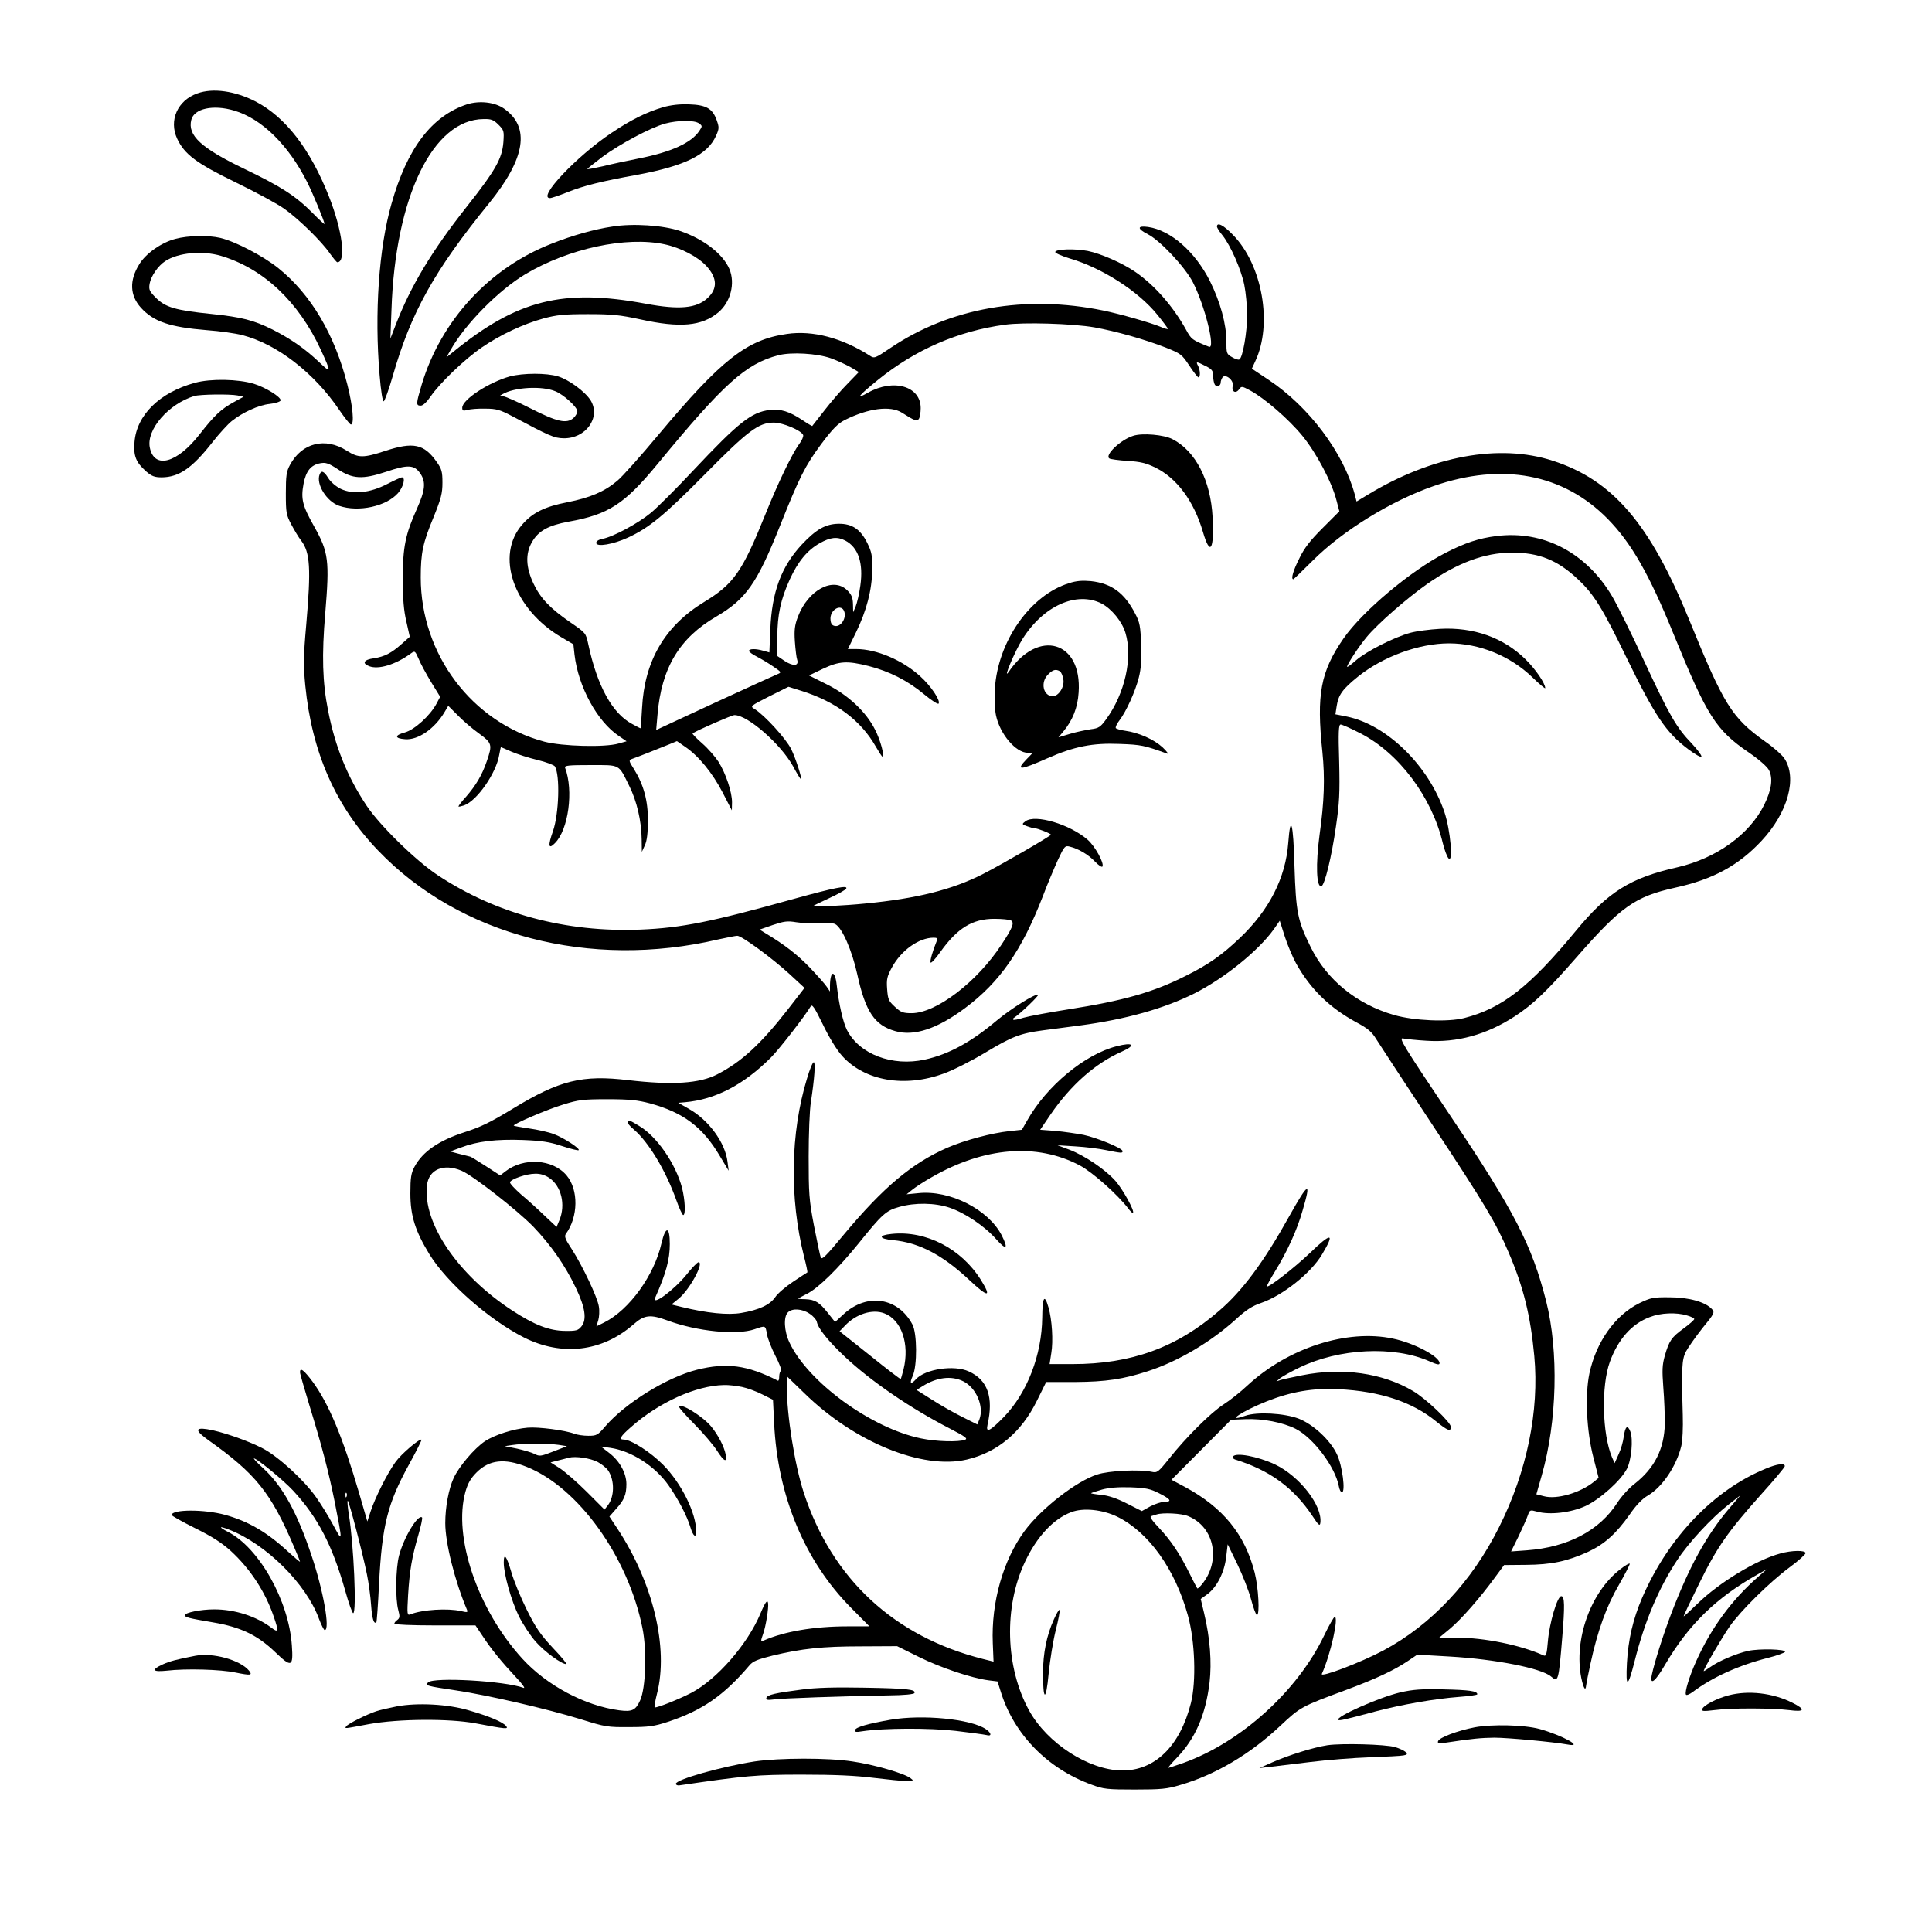 <?xml version="1.0" standalone="no"?>
<!DOCTYPE svg PUBLIC "-//W3C//DTD SVG 20010904//EN"
 "http://www.w3.org/TR/2001/REC-SVG-20010904/DTD/svg10.dtd">
<svg version="1.0" xmlns="http://www.w3.org/2000/svg"
 width="1024pt" height="1024pt" viewBox="0 0 1024 1024"
 preserveAspectRatio="xMidYMid meet">
<g transform="translate(0,1024) scale(0.1,-0.1)"
fill="#000000" stroke="none">
<path d="M1046 9745 c-105 -37 -152 -143 -107 -240 39 -83 101 -130 311 -232
107 -52 223 -115 256 -139 76 -53 201 -176 243 -238 18 -25 35 -46 39 -46 48
0 27 168 -45 350 -99 250 -229 419 -388 502 -109 56 -226 73 -309 43z m195
-91 c146 -43 288 -182 388 -381 30 -60 91 -207 91 -220 0 -3 -28 22 -61 56
-92 93 -169 142 -362 235 -231 111 -304 178 -283 261 15 60 116 82 227 49z"/>
<path d="M2475 9687 c-187 -62 -317 -233 -400 -527 -67 -234 -91 -581 -63
-908 7 -86 16 -141 22 -139 5 2 27 62 48 135 96 335 219 557 512 917 191 236
217 401 78 499 -49 35 -131 44 -197 23z m167 -108 c29 -29 30 -33 26 -93 -7
-87 -42 -149 -193 -340 -188 -238 -298 -422 -377 -626 l-29 -75 6 155 c20 596
219 1007 488 1009 41 1 53 -4 79 -30z"/>
<path d="M3515 9672 c-90 -27 -169 -66 -275 -137 -184 -123 -394 -345 -325
-345 8 0 49 14 92 31 87 35 180 58 373 93 251 47 370 106 415 206 17 38 17 45
4 82 -22 63 -56 82 -147 85 -51 2 -97 -4 -137 -15z m190 -86 c18 -13 18 -15 2
-39 -42 -64 -149 -113 -322 -147 -60 -12 -146 -30 -189 -41 -44 -10 -81 -17
-83 -15 -2 1 34 30 79 64 93 69 257 156 333 177 67 18 156 19 180 1z"/>
<path d="M3245 9039 c-95 -14 -212 -47 -320 -90 -332 -129 -588 -408 -690
-748 -30 -102 -31 -111 -5 -111 12 0 31 18 52 48 48 71 183 200 271 260 99 68
219 124 327 154 71 19 110 23 235 23 128 0 169 -4 280 -28 209 -46 324 -36
412 37 65 54 91 154 59 230 -34 80 -136 159 -262 202 -89 30 -250 41 -359 23z
m278 -94 c84 -18 177 -66 222 -116 57 -63 59 -119 5 -169 -58 -54 -149 -63
-326 -30 -440 82 -683 21 -1023 -256 l-35 -28 23 40 c77 137 255 317 396 401
229 136 534 202 738 158z"/>
<path d="M6450 9039 c0 -5 13 -27 30 -47 42 -53 98 -179 115 -262 8 -39 15
-112 15 -161 0 -90 -23 -224 -41 -234 -5 -4 -22 2 -39 12 -29 16 -30 21 -30
84 0 92 -32 208 -87 319 -79 157 -209 270 -328 287 -58 8 -59 -9 -2 -38 65
-33 196 -172 239 -254 63 -122 122 -357 86 -343 -90 36 -94 39 -122 91 -69
124 -167 236 -269 306 -70 48 -183 97 -252 111 -69 13 -167 10 -172 -5 -2 -6
32 -21 74 -34 173 -50 367 -175 467 -299 31 -38 56 -72 56 -75 0 -3 -17 1 -37
10 -52 22 -217 69 -305 87 -413 85 -812 15 -1128 -198 -83 -56 -86 -57 -110
-41 -147 94 -302 135 -439 115 -213 -30 -347 -136 -680 -533 -94 -113 -193
-224 -220 -246 -68 -57 -143 -89 -264 -113 -119 -23 -184 -55 -238 -117 -146
-165 -48 -449 207 -599 l63 -37 6 -55 c20 -170 120 -354 235 -431 l41 -28 -43
-12 c-72 -21 -298 -15 -393 10 -383 102 -655 463 -655 870 0 130 11 183 68
320 40 99 47 126 47 183 0 58 -4 72 -30 109 -67 96 -124 108 -273 59 -116 -38
-143 -38 -204 1 -114 73 -238 42 -301 -75 -19 -35 -22 -57 -22 -151 0 -102 2
-114 29 -165 16 -30 39 -69 52 -85 48 -63 53 -148 27 -447 -15 -169 -15 -216
-5 -321 35 -355 161 -641 386 -875 432 -451 1122 -631 1804 -471 46 10 91 19
100 19 25 -1 184 -118 277 -203 l79 -73 -89 -115 c-143 -183 -245 -277 -373
-343 -94 -49 -239 -58 -472 -31 -244 29 -363 0 -610 -150 -120 -73 -171 -98
-255 -125 -140 -45 -225 -104 -268 -184 -18 -34 -22 -57 -22 -141 0 -120 26
-200 101 -323 93 -151 316 -347 501 -441 201 -101 414 -76 580 69 58 51 89 55
181 21 157 -58 368 -79 462 -46 58 20 57 21 65 -27 4 -23 24 -74 45 -115 21
-40 34 -75 29 -79 -5 -3 -9 -17 -9 -30 0 -14 -3 -24 -7 -22 -163 83 -272 97
-429 58 -159 -40 -379 -176 -486 -300 -40 -47 -46 -50 -90 -50 -26 0 -59 5
-75 11 -45 18 -190 37 -246 32 -75 -6 -175 -38 -227 -72 -57 -39 -137 -133
-166 -196 -26 -57 -44 -153 -44 -238 0 -104 50 -305 115 -459 6 -14 2 -15 -32
-7 -70 16 -203 8 -267 -17 -18 -7 -19 -3 -13 102 8 130 20 200 54 317 14 48
23 90 20 94 -21 20 -97 -106 -122 -202 -18 -69 -20 -232 -4 -289 9 -33 8 -42
-5 -52 -9 -6 -16 -15 -16 -20 0 -5 96 -9 215 -9 l215 0 37 -55 c47 -72 103
-140 177 -219 34 -36 52 -61 41 -57 -101 37 -477 58 -506 29 -17 -17 -10 -19
151 -43 166 -25 479 -97 660 -153 128 -40 141 -42 255 -41 103 0 132 4 205 28
182 60 297 140 432 299 18 22 43 32 123 52 154 37 263 49 470 49 l190 1 115
-57 c115 -57 278 -112 369 -124 l48 -6 18 -57 c70 -224 247 -405 480 -490 64
-24 83 -26 230 -26 138 0 171 3 240 24 186 54 369 162 530 313 108 101 109
102 355 193 150 56 249 102 320 150 l52 35 172 -10 c242 -14 486 -62 537 -106
38 -33 40 -25 59 206 14 168 13 220 -5 220 -21 0 -63 -142 -71 -240 -6 -69 -9
-80 -23 -74 -121 55 -314 94 -459 94 l-94 0 59 49 c60 51 156 160 237 271 l48
65 116 1 c133 1 217 18 329 69 86 40 148 95 220 197 35 51 68 85 98 102 76 45
150 155 176 261 7 29 10 98 8 165 -7 247 -5 293 16 335 11 21 50 77 87 124 65
79 67 85 52 102 -34 38 -122 63 -224 63 -88 1 -100 -2 -161 -31 -129 -64 -229
-205 -265 -373 -24 -115 -15 -305 21 -444 l28 -109 -24 -20 c-74 -60 -199 -96
-267 -77 l-39 10 29 102 c81 285 90 654 23 921 -76 298 -166 474 -513 991
-246 367 -271 408 -245 402 15 -3 71 -9 123 -12 163 -11 319 32 468 129 96 62
173 136 327 312 236 270 311 323 523 370 201 44 336 117 459 249 139 149 190
333 120 437 -12 18 -58 59 -103 90 -175 125 -218 194 -401 644 -208 510 -405
740 -723 843 -284 92 -641 26 -982 -181 l-58 -35 -10 39 c-60 220 -242 463
-455 605 l-90 60 18 39 c93 196 38 511 -118 670 -49 51 -85 70 -85 44z m-650
-534 c116 -21 265 -63 378 -107 80 -32 86 -36 125 -95 23 -35 45 -63 49 -63
11 0 10 38 -2 61 -13 24 -9 24 40 -1 34 -17 40 -25 40 -53 0 -17 4 -38 9 -46
10 -15 31 -7 31 12 0 7 4 18 9 26 15 23 62 -15 55 -44 -8 -30 15 -44 33 -19
13 18 15 18 58 -5 77 -41 206 -153 278 -241 75 -92 157 -247 181 -343 l15 -57
-88 -88 c-66 -66 -97 -105 -124 -161 -33 -65 -46 -111 -32 -111 2 0 48 44 102
98 159 159 415 317 642 396 363 126 687 65 922 -174 125 -127 220 -293 349
-610 178 -436 224 -509 400 -629 54 -37 97 -75 106 -93 22 -43 14 -104 -25
-183 -78 -158 -253 -284 -461 -332 -249 -56 -367 -130 -537 -336 -245 -297
-392 -412 -593 -463 -87 -22 -265 -14 -370 16 -199 57 -358 187 -443 360 -70
142 -78 184 -86 430 -6 230 -21 282 -33 122 -14 -185 -101 -356 -256 -503 -94
-90 -166 -141 -287 -201 -174 -88 -331 -132 -624 -178 -102 -16 -208 -36 -236
-44 -27 -9 -51 -13 -54 -11 -2 3 -2 6 0 8 37 24 139 122 131 125 -17 5 -141
-72 -218 -136 -138 -116 -255 -180 -382 -208 -172 -38 -347 28 -413 157 -21
42 -43 138 -54 237 -9 82 -34 81 -36 -1 l0 -32 -17 25 c-9 14 -50 60 -91 103
-66 68 -131 119 -236 182 l-29 18 69 24 c60 20 78 23 125 15 30 -5 85 -7 121
-5 37 3 75 1 86 -5 37 -20 89 -140 117 -267 43 -196 91 -269 201 -300 99 -29
223 12 370 122 185 138 301 306 412 592 24 64 61 151 80 193 34 73 38 77 62
71 46 -11 99 -42 134 -79 19 -20 37 -32 40 -27 11 17 -39 108 -78 142 -94 82
-278 137 -330 98 -20 -15 -19 -16 8 -26 16 -6 34 -11 41 -11 15 0 86 -28 86
-34 0 -7 -261 -158 -359 -208 -164 -84 -354 -131 -626 -157 -109 -11 -275 -19
-275 -13 0 1 38 20 84 41 46 21 87 44 91 51 12 20 -63 5 -280 -55 -434 -121
-592 -153 -810 -162 -394 -16 -765 83 -1076 289 -116 77 -307 264 -376 368
-102 153 -167 314 -204 504 -30 150 -34 293 -15 516 23 279 18 323 -59 460
-62 110 -71 145 -56 226 13 68 39 100 90 109 28 5 44 -1 90 -31 79 -53 132
-56 256 -15 118 40 151 38 183 -9 30 -44 26 -88 -18 -186 -61 -135 -75 -203
-75 -369 0 -112 5 -170 19 -230 l18 -80 -43 -38 c-56 -50 -91 -67 -147 -76
-54 -7 -65 -27 -25 -42 49 -19 139 8 220 67 22 16 23 15 42 -28 10 -25 40 -80
66 -123 l48 -78 -19 -36 c-34 -64 -117 -139 -168 -153 -56 -15 -55 -32 2 -36
68 -5 156 55 209 145 l19 32 50 -50 c27 -28 77 -71 112 -96 70 -51 73 -59 42
-148 -25 -73 -57 -127 -109 -187 -23 -25 -41 -49 -41 -52 0 -3 13 0 29 5 69
24 171 171 187 268 4 22 8 41 9 41 1 0 27 -11 56 -24 30 -13 92 -33 138 -44
46 -11 88 -27 92 -34 28 -46 22 -250 -10 -343 -28 -78 -24 -99 10 -64 72 71
100 279 54 400 -4 12 20 14 135 14 160 0 147 7 205 -110 40 -80 65 -186 66
-283 l1 -67 16 35 c11 24 16 64 16 130 1 107 -23 192 -74 274 -27 42 -28 47
-12 53 24 8 148 57 199 78 l41 17 45 -31 c70 -48 143 -137 197 -241 l49 -95 1
43 c0 54 -33 153 -72 215 -17 26 -55 70 -86 97 -31 27 -54 51 -51 53 23 16
208 97 222 97 70 0 245 -153 311 -272 20 -38 39 -68 41 -68 8 0 -26 107 -51
159 -27 55 -141 180 -194 213 -25 15 -25 15 77 67 l102 51 67 -21 c183 -57
317 -157 396 -296 17 -29 32 -53 35 -53 13 0 -10 87 -39 143 -47 94 -143 184
-256 240 l-94 47 73 35 c87 41 128 44 243 15 110 -28 208 -78 293 -149 40 -33
75 -56 78 -50 11 16 -41 94 -98 145 -93 85 -231 144 -339 144 l-44 0 43 88
c56 115 85 225 86 332 1 75 -2 93 -26 142 -36 73 -81 103 -152 102 -69 -1
-119 -29 -195 -110 -109 -117 -159 -252 -167 -450 l-5 -122 -32 9 c-41 12 -76
11 -76 -1 0 -5 19 -19 43 -31 23 -12 62 -35 86 -52 44 -30 45 -31 20 -41 -13
-5 -163 -74 -333 -152 l-308 -143 7 81 c21 248 116 407 313 521 156 92 214
174 335 477 105 263 135 322 221 438 60 80 87 107 124 126 126 63 241 77 302
39 69 -44 81 -48 91 -32 5 8 9 33 9 56 0 116 -143 158 -279 82 -70 -40 -53
-18 53 68 198 160 423 258 672 292 98 14 362 6 474 -14z m-1396 -164 c33 -12
79 -33 104 -47 l44 -26 -60 -62 c-33 -33 -88 -97 -122 -141 -34 -44 -63 -81
-65 -83 -1 -1 -25 13 -53 32 -68 45 -114 60 -173 53 -97 -12 -165 -66 -405
-321 -87 -93 -188 -194 -224 -224 -68 -56 -199 -127 -257 -138 -20 -4 -33 -12
-33 -21 0 -24 91 -8 169 28 112 52 191 117 406 334 230 233 286 275 366 275
48 0 146 -41 156 -66 2 -7 -6 -28 -20 -46 -38 -51 -113 -206 -182 -378 -121
-300 -166 -365 -322 -460 -209 -127 -317 -312 -330 -562 -3 -60 -7 -108 -8
-108 -2 0 -22 10 -45 23 -104 55 -185 201 -232 422 -13 60 -13 60 -93 115
-109 75 -161 129 -198 208 -40 85 -43 157 -8 218 34 60 86 89 194 109 213 38
297 93 474 308 349 424 466 529 638 574 69 18 205 10 279 -16z m76 -966 c69
-36 97 -119 80 -239 -6 -45 -18 -94 -25 -111 l-13 -30 -1 43 c-1 34 -7 50 -30
73 -75 74 -208 2 -262 -140 -17 -45 -20 -71 -16 -131 3 -41 8 -85 12 -96 11
-34 -20 -37 -65 -8 l-40 27 0 100 c0 117 18 201 66 306 43 94 92 154 157 191
58 33 94 37 137 15z m-4 -380 c9 -35 -20 -77 -49 -73 -16 2 -23 11 -25 31 -7
56 61 93 74 42z m883 -1634 c18 -12 9 -37 -51 -128 -129 -197 -346 -363 -476
-363 -45 0 -57 4 -89 34 -33 30 -37 39 -41 94 -4 52 0 67 24 112 50 93 144
160 223 160 18 0 22 -4 16 -17 -22 -54 -36 -104 -33 -114 2 -7 25 17 51 54 91
128 171 177 287 177 41 0 81 -4 89 -9z m1511 -228 c76 -136 178 -235 320 -312
60 -32 81 -50 104 -88 16 -26 150 -230 297 -453 285 -433 336 -518 404 -676
80 -186 117 -337 137 -551 27 -292 -39 -613 -187 -908 -145 -290 -360 -518
-613 -653 -120 -64 -336 -146 -326 -124 47 104 91 303 68 302 -5 -1 -30 -45
-56 -99 -141 -294 -440 -565 -746 -675 -40 -14 -76 -26 -80 -26 -3 0 17 24 45
53 98 101 153 227 174 400 12 107 3 232 -29 367 l-18 75 36 26 c50 37 90 116
99 197 l8 67 51 -105 c28 -58 61 -142 73 -187 12 -46 26 -83 31 -83 16 0 8
147 -12 225 -52 203 -167 344 -368 453 l-73 39 158 159 158 159 76 3 c91 4
198 -17 266 -51 94 -48 210 -202 229 -304 3 -18 11 -33 16 -33 21 0 3 142 -26
202 -35 75 -126 159 -203 189 -77 29 -220 37 -283 15 -110 -38 -16 25 115 77
129 51 245 71 380 64 220 -11 390 -67 517 -171 61 -49 78 -56 78 -29 0 24
-134 152 -202 191 -161 95 -372 125 -585 83 -54 -11 -107 -22 -118 -26 l-20
-7 20 17 c11 9 56 34 101 56 212 103 502 117 690 34 41 -18 54 -21 54 -10 0
35 -135 107 -247 130 -243 52 -556 -49 -772 -249 -36 -34 -93 -79 -126 -100
-67 -43 -199 -174 -290 -289 -56 -70 -62 -74 -90 -68 -65 14 -229 6 -289 -14
-111 -35 -299 -182 -386 -300 -113 -154 -177 -377 -168 -594 l4 -98 -56 14
c-471 119 -800 424 -950 882 -48 147 -90 411 -90 565 l0 52 93 -90 c265 -260
626 -407 861 -352 163 38 290 145 372 312 l49 99 155 0 c161 1 254 15 383 57
161 52 333 154 466 274 55 51 88 72 135 88 114 39 264 158 323 257 70 117 51
119 -66 6 -80 -76 -218 -184 -226 -175 -2 2 17 37 42 78 66 107 118 221 147
324 47 159 32 153 -70 -29 -135 -243 -248 -396 -373 -503 -225 -195 -466 -282
-776 -282 l-122 0 9 58 c11 64 4 178 -15 243 -21 73 -32 56 -33 -54 -2 -198
-79 -398 -202 -526 -75 -77 -98 -88 -88 -43 33 146 1 238 -99 283 -77 36 -231
13 -280 -41 -28 -31 -36 -24 -17 18 24 55 23 225 -2 272 -76 143 -239 168
-362 57 l-48 -44 -38 48 c-45 57 -68 71 -120 73 -21 0 -38 2 -38 3 0 1 21 12
46 25 60 29 168 136 275 268 123 153 145 174 215 193 84 24 190 22 267 -4 82
-28 185 -97 247 -167 54 -61 66 -52 29 21 -71 137 -275 241 -442 223 l-62 -6
30 24 c17 14 63 44 104 67 278 160 557 182 784 62 68 -36 202 -156 256 -227
12 -16 23 -27 26 -24 10 9 -54 125 -93 169 -54 61 -163 134 -243 165 l-64 24
95 -6 c52 -3 126 -12 163 -20 80 -16 87 -17 87 -5 0 15 -136 71 -207 86 -37 7
-105 17 -149 21 l-81 6 55 81 c109 158 236 270 377 333 78 34 62 52 -26 29
-170 -43 -372 -211 -475 -394 l-28 -49 -65 -7 c-95 -10 -237 -48 -330 -88
-187 -82 -339 -209 -549 -461 -95 -115 -117 -136 -122 -120 -4 10 -20 87 -36
169 -26 136 -28 171 -28 365 0 118 5 249 12 290 19 125 25 210 15 210 -6 0
-22 -39 -36 -87 -88 -289 -93 -633 -16 -941 12 -46 20 -84 18 -86 -2 -1 -36
-23 -75 -49 -39 -26 -82 -62 -95 -82 -28 -41 -86 -68 -181 -84 -69 -12 -181
-1 -316 32 l-53 13 38 31 c58 47 137 193 105 193 -6 0 -36 -31 -67 -70 -66
-80 -183 -166 -162 -117 57 128 77 202 77 283 0 95 -22 98 -44 5 -38 -170
-170 -353 -303 -420 l-42 -21 10 33 c5 17 7 50 3 72 -7 48 -86 215 -144 305
-34 51 -40 67 -31 80 66 90 68 234 4 310 -73 87 -228 97 -325 21 l-27 -21 -77
50 c-42 27 -79 50 -83 50 -3 1 -28 7 -56 14 l-49 13 57 21 c86 33 187 45 327
40 100 -4 142 -10 208 -32 46 -15 86 -25 89 -22 9 8 -78 65 -131 85 -29 11
-88 24 -131 30 -43 6 -80 13 -82 15 -7 7 179 87 263 112 80 25 104 28 234 28
118 0 160 -5 225 -22 176 -48 279 -125 369 -277 l48 -80 -6 47 c-12 102 -100
222 -205 281 l-56 32 35 3 c161 14 311 92 456 237 44 44 179 218 210 270 8 15
19 0 66 -96 33 -69 74 -135 102 -166 119 -132 331 -169 538 -93 48 17 147 67
220 111 143 86 186 102 305 118 43 6 132 17 198 26 241 32 444 89 606 170 158
80 337 224 420 339 l32 46 27 -85 c15 -46 42 -110 60 -142z m-4424 -1098 c60
-25 294 -208 380 -296 93 -97 169 -205 226 -325 50 -104 59 -168 30 -204 -18
-22 -27 -25 -89 -24 -82 1 -160 31 -278 108 -287 187 -475 463 -452 663 9 85
88 118 183 78z m465 -38 c64 -43 88 -142 54 -224 l-15 -36 -63 59 c-34 33 -90
84 -125 113 -34 30 -61 59 -59 65 6 17 88 45 133 45 27 1 53 -7 75 -22z m1380
-720 c19 -12 36 -32 38 -42 7 -36 59 -101 149 -186 137 -129 347 -273 557
-381 81 -42 96 -53 80 -59 -34 -13 -152 -10 -233 7 -264 54 -600 299 -698 509
-28 59 -32 136 -8 159 22 23 76 20 115 -7z m396 2 c91 -34 135 -162 102 -297
-7 -26 -13 -49 -15 -51 -2 -2 -75 54 -163 125 l-161 128 28 29 c59 63 146 90
209 66z m4254 -11 c22 -6 39 -15 39 -19 0 -5 -25 -27 -55 -49 -66 -48 -78 -66
-101 -145 -14 -50 -15 -77 -8 -170 5 -60 8 -146 8 -190 -3 -135 -54 -236 -161
-320 -29 -22 -70 -67 -91 -100 -95 -148 -263 -236 -480 -252 l-83 -6 40 81
c21 45 44 95 49 111 10 29 12 29 49 19 68 -19 181 -5 257 30 77 36 187 135
219 197 24 47 34 157 18 198 -15 38 -27 27 -35 -29 -3 -25 -15 -67 -27 -92
l-21 -47 -14 31 c-52 123 -58 379 -11 507 44 119 115 200 211 236 58 23 141
26 197 9z m-3836 -349 c69 -34 112 -134 86 -202 l-11 -27 -82 41 c-46 23 -118
64 -161 92 l-79 50 32 20 c75 47 152 57 215 26z m-1173 -30 c29 -6 78 -24 109
-40 l56 -28 6 -123 c18 -386 162 -732 408 -980 l97 -98 -116 0 c-177 0 -335
-27 -444 -75 -17 -7 -17 -4 -3 36 14 38 30 139 26 162 -3 21 -15 6 -40 -54
-69 -165 -232 -351 -368 -422 -64 -33 -173 -77 -193 -77 -3 0 2 33 12 72 63
245 -21 591 -211 878 l-41 62 35 40 c43 47 55 76 55 132 0 58 -36 123 -91 165
l-44 34 50 -7 c111 -16 236 -96 308 -198 51 -72 99 -164 117 -225 14 -46 30
-57 30 -20 0 97 -78 255 -175 353 -66 67 -170 134 -210 134 -26 0 -17 17 38
65 150 133 346 221 494 224 23 1 66 -4 95 -10z m-972 -307 l45 -7 -72 -28
c-66 -26 -74 -27 -100 -13 -16 8 -58 20 -93 28 l-65 13 40 6 c55 9 191 9 245
1z m208 -91 c21 -11 47 -32 56 -46 34 -52 33 -137 -2 -183 l-18 -23 -94 94
c-52 52 -117 108 -143 125 l-49 31 39 10 c21 5 47 12 58 15 36 9 113 -2 153
-23z m-378 -25 c275 -109 539 -477 615 -855 24 -117 18 -317 -12 -383 -24 -53
-43 -62 -111 -53 -182 24 -384 132 -513 273 -237 259 -369 647 -302 886 13 45
28 71 59 102 67 67 148 76 264 30z m3354 -141 c62 -31 70 -45 27 -45 -15 0
-49 -11 -74 -24 l-45 -25 -79 40 c-53 27 -97 42 -136 46 -32 3 -56 7 -54 9 2
2 28 10 58 19 37 10 85 14 151 12 82 -3 105 -8 152 -32z m-222 -124 c166 -82
306 -277 374 -523 38 -136 45 -350 16 -465 -58 -229 -192 -359 -367 -357 -176
3 -394 144 -490 317 -127 230 -136 551 -21 792 63 132 149 224 243 260 64 25
167 14 245 -24z m376 3 c140 -58 175 -238 71 -363 -11 -13 -21 -22 -23 -20 -2
2 -21 38 -41 79 -54 109 -100 176 -162 242 -37 39 -51 59 -42 62 8 2 21 7 29
9 33 11 133 6 168 -9z"/>
<path d="M6006 7930 c-67 -21 -153 -103 -126 -120 6 -4 50 -10 97 -13 67 -4
97 -11 148 -36 113 -56 203 -177 251 -341 38 -130 60 -96 51 79 -10 194 -90
350 -212 413 -45 24 -161 34 -209 18z"/>
<path d="M1694 7725 c-20 -51 38 -144 104 -166 102 -35 250 -3 312 68 28 32
41 83 20 83 -5 0 -40 -16 -77 -35 -92 -48 -181 -57 -247 -26 -26 13 -54 37
-66 57 -23 37 -37 43 -46 19z"/>
<path d="M7932 7399 c-95 -12 -167 -36 -272 -90 -183 -94 -439 -309 -539 -453
-122 -176 -144 -297 -112 -601 14 -139 10 -264 -15 -440 -21 -156 -17 -281 10
-272 17 5 54 155 77 317 18 123 21 175 17 343 -5 159 -3 197 8 197 7 0 55 -21
105 -47 203 -104 378 -337 436 -581 9 -37 23 -74 31 -82 25 -26 10 149 -22
245 -83 246 -304 463 -517 507 l-61 12 7 45 c9 58 31 89 113 155 132 106 323
176 482 176 161 0 324 -66 442 -180 37 -36 68 -62 68 -57 0 25 -51 100 -105
153 -117 115 -275 171 -454 161 -53 -3 -123 -12 -156 -21 -85 -23 -233 -98
-288 -146 -26 -23 -47 -38 -47 -34 0 13 63 109 104 158 58 70 215 207 322 282
160 111 301 164 445 165 143 1 244 -39 351 -140 86 -80 131 -153 261 -421 148
-304 208 -393 325 -481 37 -28 68 -45 70 -39 2 6 -21 37 -51 69 -82 85 -119
150 -252 436 -66 143 -143 298 -170 344 -138 233 -365 351 -613 320z"/>
<path d="M5666 7149 c-205 -63 -377 -307 -393 -559 -3 -50 -1 -109 6 -142 21
-99 105 -198 169 -198 l26 0 -32 -33 c-60 -62 -38 -61 107 3 145 64 242 83
386 77 114 -4 131 -8 250 -51 11 -4 1 10 -23 33 -46 42 -126 78 -199 88 -24 3
-46 10 -49 14 -3 5 6 24 20 42 35 46 83 151 102 226 12 47 15 94 12 175 -3 96
-7 118 -31 163 -57 111 -126 161 -235 173 -45 4 -77 2 -116 -11z m173 -108
c53 -28 108 -95 126 -155 40 -132 -3 -322 -102 -458 -30 -41 -39 -48 -81 -53
-26 -4 -75 -14 -109 -24 l-63 -19 26 31 c49 59 76 126 81 207 19 272 -213 340
-370 110 -36 -53 32 109 73 174 111 176 287 254 419 187z m-221 -359 c7 -5 15
-24 18 -43 7 -39 -25 -89 -56 -89 -51 0 -67 74 -25 115 25 26 41 30 63 17z"/>
<path d="M3327 4293 c-4 -3 11 -22 33 -40 79 -68 169 -218 225 -375 15 -43 32
-78 36 -78 14 0 10 80 -6 144 -34 129 -135 275 -230 330 -48 29 -49 29 -58 19z"/>
<path d="M4726 3700 c-73 -7 -69 -26 7 -33 138 -13 262 -78 403 -210 101 -95
122 -96 63 -1 -104 166 -291 263 -473 244z"/>
<path d="M6535 2520 c-3 -6 2 -13 12 -16 184 -57 310 -150 410 -300 31 -48 39
-54 41 -36 13 90 -110 249 -242 311 -90 42 -207 64 -221 41z"/>
<path d="M3600 2782 c0 -5 37 -47 83 -93 45 -46 98 -108 116 -136 39 -61 56
-68 47 -21 -8 40 -38 99 -74 144 -43 55 -172 135 -172 106z"/>
<path d="M2670 1958 c0 -61 40 -203 80 -284 22 -44 63 -106 90 -136 47 -53
136 -118 161 -118 6 0 -25 38 -70 85 -66 71 -91 106 -139 203 -32 64 -69 154
-82 200 -25 86 -40 105 -40 50z"/>
<path d="M5585 1655 c-38 -84 -56 -177 -57 -279 0 -154 16 -157 30 -7 7 72 24
176 38 232 14 55 23 103 20 106 -3 4 -17 -20 -31 -52z"/>
<path d="M930 8974 c-74 -19 -158 -78 -192 -135 -53 -85 -50 -165 9 -230 67
-74 153 -103 350 -119 69 -5 152 -17 186 -26 185 -47 383 -201 516 -398 29
-42 56 -76 61 -76 19 0 10 98 -19 212 -67 265 -193 478 -366 617 -80 64 -227
141 -307 160 -64 15 -171 13 -238 -5z m241 -90 c224 -67 410 -241 529 -497 57
-124 57 -129 -11 -64 -73 69 -148 121 -244 170 -101 50 -162 66 -325 83 -189
19 -243 35 -293 85 -35 35 -39 43 -34 75 7 40 45 96 83 120 68 45 196 57 295
28z"/>
<path d="M2703 8245 c-112 -31 -253 -123 -253 -166 0 -16 4 -18 28 -12 15 5
57 8 95 7 58 0 77 -6 140 -39 201 -107 224 -117 274 -118 118 -2 198 110 144
200 -29 47 -115 110 -173 128 -63 19 -185 18 -255 0z m241 -79 c44 -18 116
-84 116 -106 0 -9 -9 -25 -20 -35 -36 -33 -88 -21 -227 50 -71 36 -137 65
-148 65 -18 1 -18 2 -3 10 63 38 211 46 282 16z"/>
<path d="M1033 8211 c-187 -51 -309 -171 -320 -314 -6 -74 7 -107 62 -156 29
-25 44 -31 83 -31 91 1 161 49 268 186 36 46 82 96 102 112 59 47 143 85 201
91 30 3 56 12 58 18 6 17 -80 70 -142 89 -83 25 -228 28 -312 5z m226 -67 l32
-7 -53 -29 c-66 -36 -103 -71 -180 -170 -120 -154 -241 -186 -264 -70 -19 95
99 231 236 273 31 9 187 11 229 3z"/>
<path d="M1590 2967 c0 -8 23 -87 50 -176 65 -211 103 -356 134 -511 43 -220
43 -217 -9 -121 -25 47 -66 112 -90 146 -64 91 -200 215 -282 258 -78 41 -225
92 -296 102 -65 10 -62 -9 10 -60 247 -175 329 -277 449 -558 19 -43 34 -81
34 -84 0 -3 -27 20 -61 51 -113 105 -213 163 -336 197 -109 30 -283 30 -283
-1 0 -4 55 -35 123 -69 91 -45 141 -77 191 -122 102 -94 182 -215 227 -348 27
-78 25 -87 -13 -58 -81 61 -194 97 -303 97 -70 0 -155 -17 -155 -31 0 -11 20
-16 149 -38 147 -25 235 -67 329 -157 87 -84 97 -80 89 34 -16 238 -173 518
-339 603 -51 26 -48 33 5 12 197 -76 410 -287 478 -474 12 -32 26 -59 30 -59
30 0 -7 210 -70 396 -76 228 -154 369 -257 463 -31 28 -52 51 -48 51 16 0 156
-115 208 -171 130 -141 207 -287 276 -531 18 -65 37 -118 42 -118 19 0 3 365
-23 523 -6 38 -9 70 -6 73 5 5 79 -276 102 -391 9 -44 19 -117 22 -163 5 -72
15 -103 28 -90 2 2 9 94 14 203 16 311 45 426 160 635 38 69 67 127 65 129 -8
9 -106 -74 -137 -117 -42 -57 -108 -188 -132 -261 l-18 -55 -42 145 c-88 301
-162 479 -249 597 -45 60 -66 76 -66 49z m247 -659 c-3 -8 -6 -5 -6 6 -1 11 2
17 5 13 3 -3 4 -12 1 -19z"/>
<path d="M9359 2456 c-276 -113 -517 -365 -655 -684 -49 -114 -74 -222 -81
-347 -7 -135 5 -131 41 11 53 211 127 386 226 536 60 92 182 223 271 293 l64
50 -59 -69 c-123 -145 -213 -310 -309 -561 -45 -119 -89 -260 -102 -322 -12
-60 18 -37 71 55 124 211 269 353 489 477 l50 28 -45 -39 c-140 -122 -250
-271 -330 -449 -36 -80 -62 -164 -54 -177 3 -5 20 2 37 15 104 78 244 141 398
180 48 12 88 27 90 32 6 14 -134 18 -195 5 -61 -13 -160 -55 -203 -87 -18 -13
-33 -22 -33 -20 0 12 98 180 138 237 57 82 214 237 320 315 45 33 81 66 82 73
0 16 -71 16 -135 -2 -128 -35 -322 -153 -438 -266 -39 -38 -72 -68 -73 -67 -2
1 35 79 81 172 95 194 153 277 330 475 69 76 125 144 125 149 0 18 -41 12
-101 -13z"/>
<path d="M8587 1922 c-157 -121 -246 -372 -206 -575 12 -56 23 -74 26 -39 1 9
11 61 23 115 37 172 85 305 150 416 33 58 59 108 58 113 -2 4 -25 -9 -51 -30z"/>
<path d="M1035 1464 c-102 -20 -132 -28 -171 -45 -64 -29 -57 -42 19 -34 101
12 287 7 366 -10 79 -16 91 -15 71 10 -47 57 -192 97 -285 79z"/>
<path d="M4250 1285 c-141 -18 -183 -28 -188 -44 -4 -11 5 -13 44 -8 48 6 338
16 603 21 85 1 136 6 138 13 7 19 -40 24 -267 28 -155 3 -258 0 -330 -10z"/>
<path d="M7422 1270 c-111 -26 -346 -130 -329 -146 5 -5 34 1 197 45 141 37
313 67 443 77 53 4 97 10 97 14 0 17 -42 23 -180 26 -116 3 -162 -1 -228 -16z"/>
<path d="M9161 1254 c-64 -17 -133 -53 -139 -73 -4 -11 7 -12 64 -5 89 12 310
11 397 0 83 -11 89 3 17 39 -103 52 -234 67 -339 39z"/>
<path d="M2104 1196 c-40 -8 -89 -19 -110 -26 -51 -17 -151 -67 -159 -80 -8
-13 -17 -14 122 12 156 28 422 30 563 4 164 -31 177 -32 162 -14 -17 21 -90
52 -198 83 -110 33 -273 41 -380 21z"/>
<path d="M4720 1125 c-120 -21 -183 -39 -188 -54 -4 -11 5 -13 39 -7 113 17
356 18 494 2 77 -9 150 -19 163 -22 30 -9 28 11 -4 32 -81 53 -333 78 -504 49z"/>
<path d="M7817 1085 c-92 -18 -189 -54 -195 -74 -4 -11 4 -13 44 -7 137 21
185 25 254 26 71 0 316 -23 387 -36 94 -18 -25 48 -147 82 -82 22 -250 26
-343 9z"/>
<path d="M7036 990 c-77 -12 -203 -52 -291 -90 l-70 -31 55 6 c30 4 127 15
215 26 88 11 230 22 315 25 85 3 166 7 179 10 21 4 22 7 10 19 -8 7 -32 18
-54 25 -53 15 -284 21 -359 10z"/>
<path d="M4000 904 c-179 -28 -419 -96 -418 -119 1 -5 8 -9 17 -8 356 52 410
57 651 57 174 0 284 -5 380 -17 74 -9 153 -17 175 -17 38 1 39 2 20 16 -33 25
-195 72 -307 88 -131 20 -387 19 -518 0z"/>
</g>
</svg>
